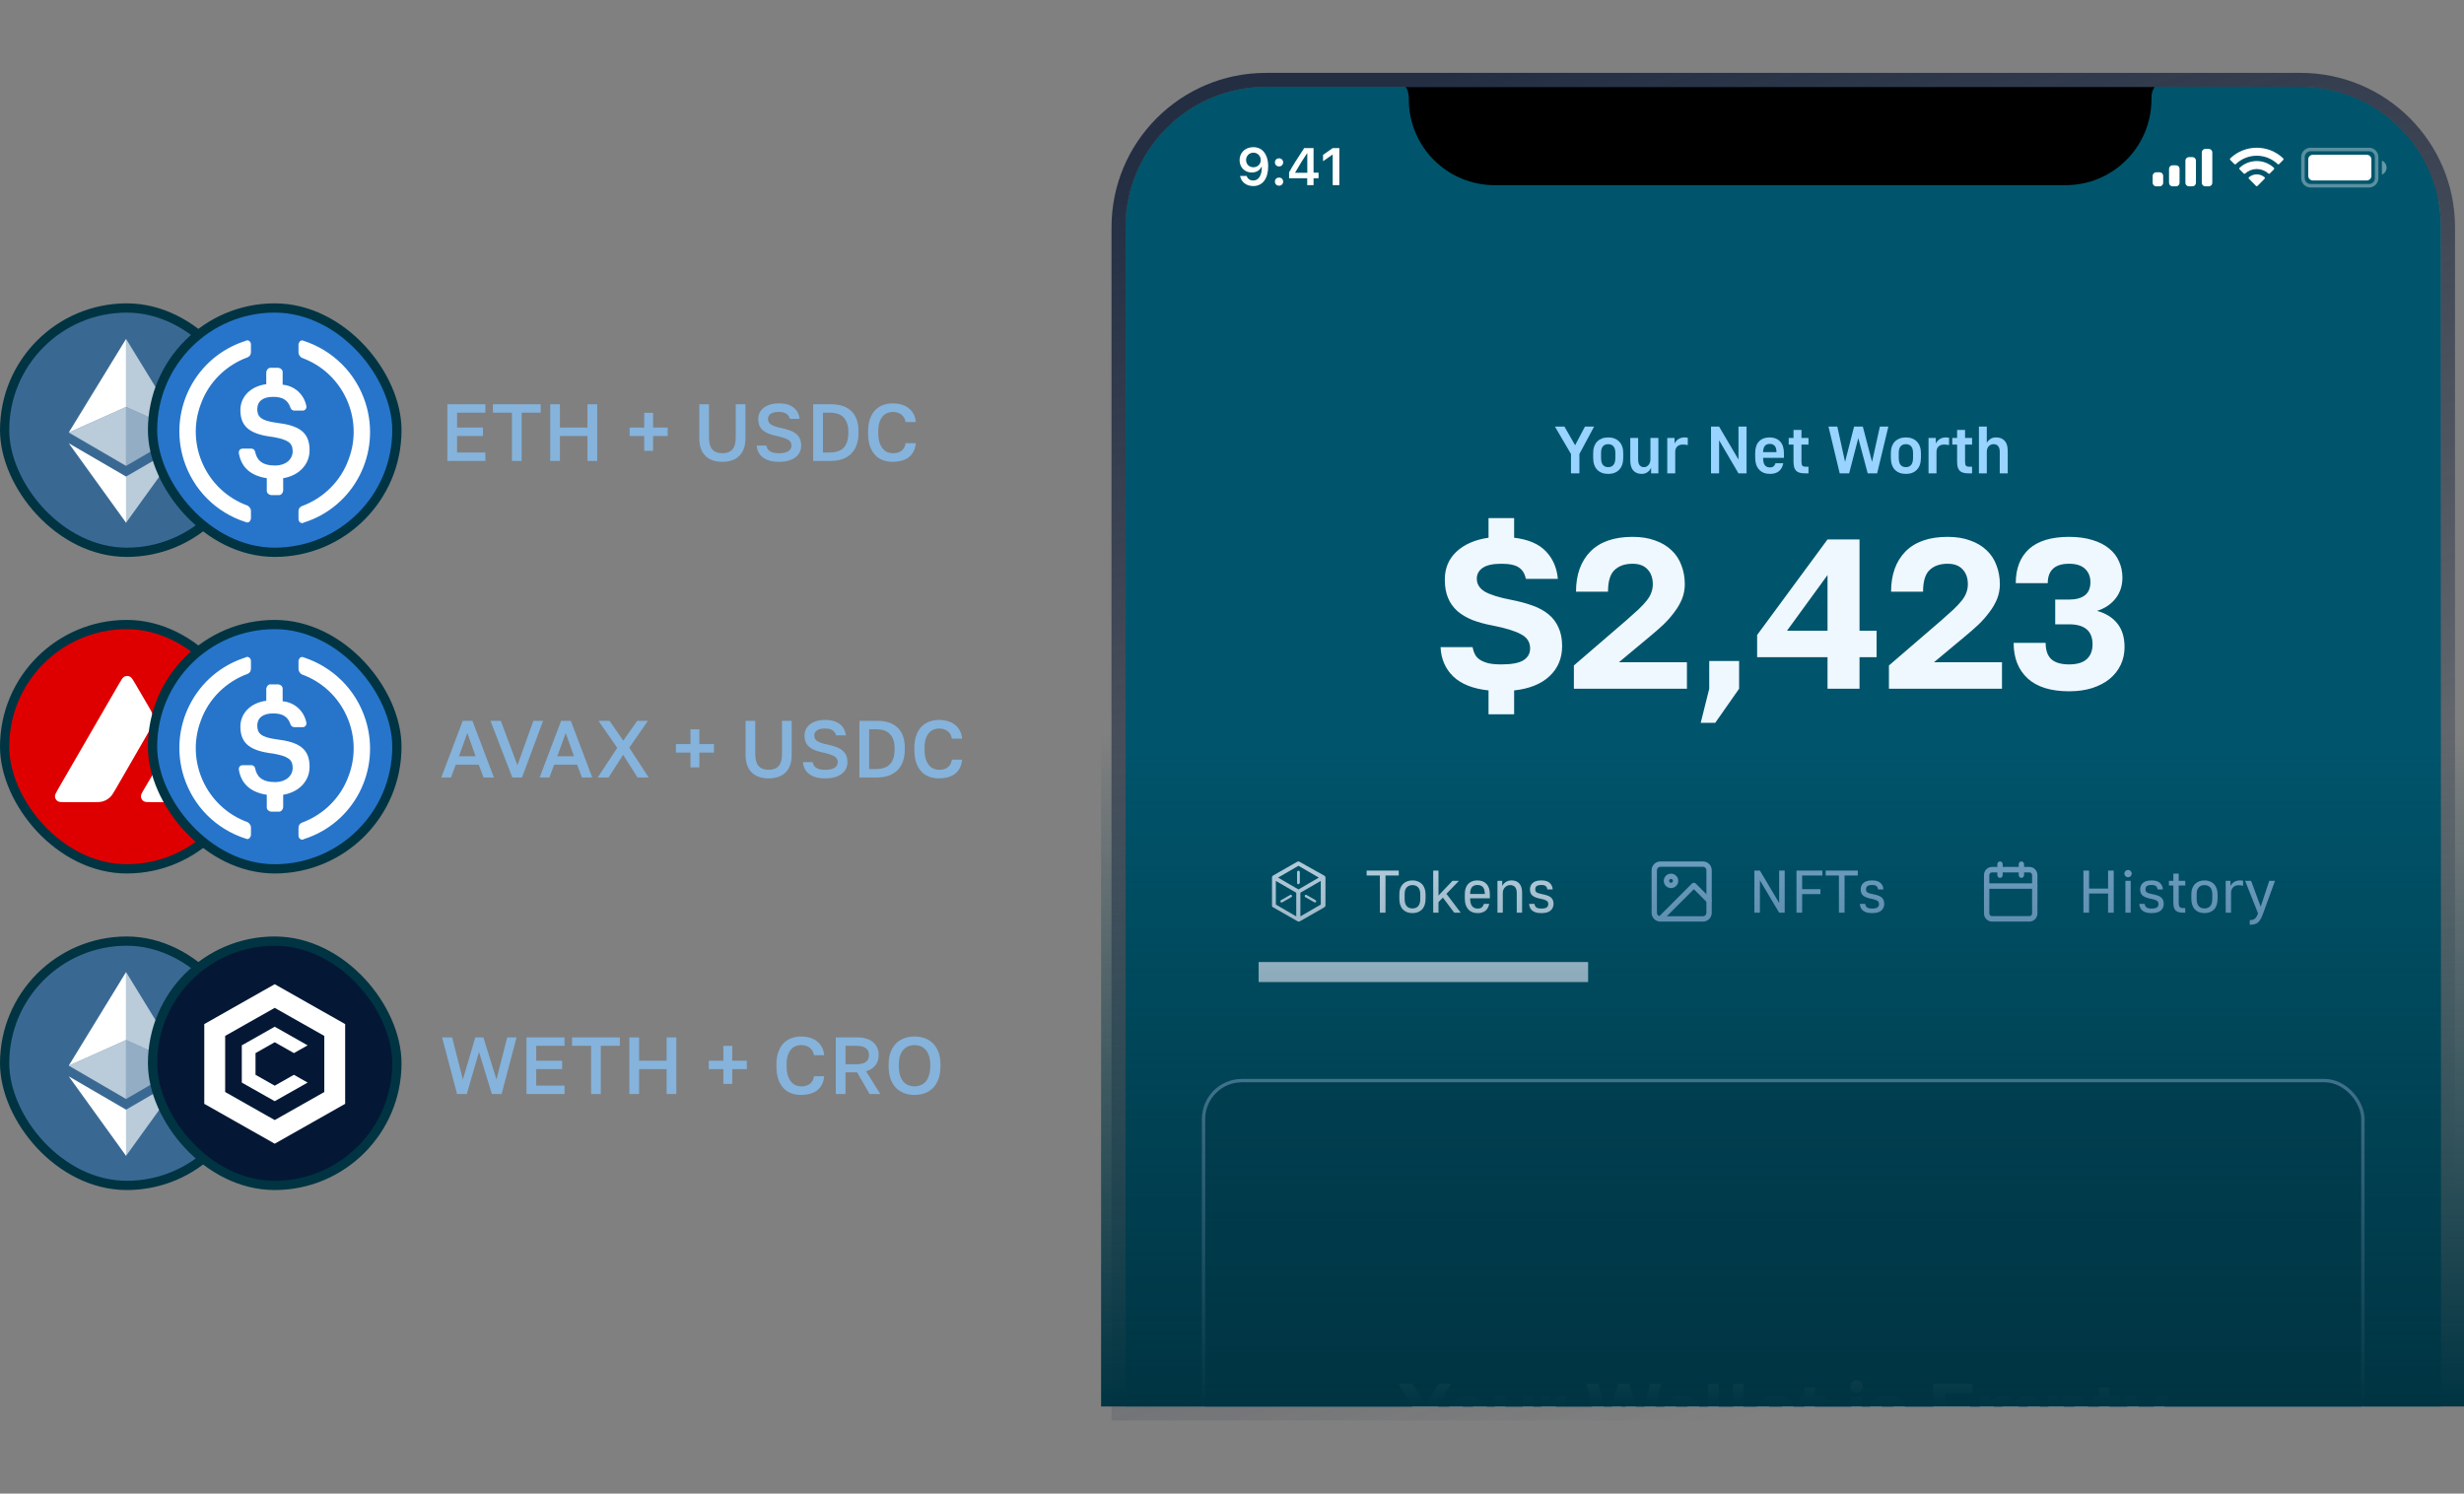 <svg width="640" height="388" viewBox="0 0 640 388" fill="none" xmlns="http://www.w3.org/2000/svg">
<rect x="0" y="0" width="640" height="388" fill="#808080" stroke="none"/>
<rect x="1.202" y="80.004" width="63.464" height="63.464" rx="31.732" fill="#396993"/>
<g clip-path="url(#clip0_4155_39685)">
<g clip-path="url(#clip1_4155_39685)">
<path d="M32.745 88.038L32.751 105.695L47.638 112.358L32.745 88.038Z" fill="white" fill-opacity="0.65"/>
<path d="M32.743 88.043L17.856 112.358L32.743 105.697V88.043Z" fill="white"/>
<path d="M32.742 123.795L32.559 124.015V135.261L32.742 135.788L47.638 115.137L32.742 123.795Z" fill="white" fill-opacity="0.65"/>
<path d="M32.743 135.788V123.795L17.856 115.137L32.743 135.788Z" fill="white"/>
<path d="M32.748 121.019L47.634 112.357L32.748 105.696V121.019Z" fill="white" fill-opacity="0.45"/>
<path d="M17.856 112.357L32.743 121.019V105.696L17.856 112.357Z" fill="white" fill-opacity="0.65"/>
</g>
</g>
<rect x="1.202" y="80.004" width="63.464" height="63.464" rx="31.732" stroke="#003442" stroke-width="2.403"/>
<rect x="39.624" y="80.004" width="63.464" height="63.464" rx="31.732" fill="#2775CA"/>
<path d="M80.412 116.95C80.412 112.147 77.531 110.5 71.767 109.814C67.65 109.265 66.827 108.168 66.827 106.246C66.827 104.325 68.2 103.09 70.944 103.09C73.414 103.09 74.786 103.914 75.472 105.972C75.609 106.384 76.021 106.658 76.433 106.658H78.628C79.177 106.658 79.589 106.246 79.589 105.698V105.56C79.04 102.541 76.57 100.209 73.414 99.934V96.641C73.414 96.092 73.002 95.68 72.316 95.543H70.258C69.709 95.543 69.297 95.955 69.16 96.641V99.797C65.043 100.346 62.436 103.09 62.436 106.521C62.436 111.049 65.18 112.833 70.944 113.519C74.786 114.205 76.021 115.029 76.021 117.224C76.021 119.42 74.1 120.929 71.493 120.929C67.925 120.929 66.69 119.42 66.278 117.361C66.141 116.813 65.73 116.538 65.318 116.538H62.985C62.436 116.538 62.025 116.95 62.025 117.499V117.636C62.573 121.066 64.769 123.536 69.297 124.223V127.516C69.297 128.065 69.709 128.476 70.395 128.614H72.453C73.002 128.614 73.414 128.202 73.551 127.516V124.223C77.668 123.536 80.412 120.655 80.412 116.95Z" fill="white"/>
<path d="M64.357 131.358C53.654 127.516 48.165 115.578 52.145 105.011C54.203 99.248 58.731 94.857 64.357 92.799C64.906 92.524 65.18 92.113 65.18 91.426V89.505C65.18 88.956 64.906 88.545 64.357 88.408C64.22 88.408 63.946 88.408 63.808 88.545C50.772 92.661 43.636 106.521 47.753 119.557C50.223 127.241 56.124 133.142 63.808 135.612C64.357 135.886 64.906 135.612 65.043 135.063C65.18 134.926 65.18 134.789 65.18 134.514V132.593C65.18 132.181 64.769 131.633 64.357 131.358ZM78.903 88.545C78.354 88.27 77.805 88.545 77.668 89.094C77.531 89.231 77.531 89.368 77.531 89.643V91.564C77.531 92.113 77.942 92.661 78.354 92.936C89.057 96.778 94.546 108.716 90.567 119.283C88.508 125.046 83.98 129.437 78.354 131.495C77.805 131.77 77.531 132.181 77.531 132.868V134.789C77.531 135.338 77.805 135.749 78.354 135.886C78.491 135.886 78.766 135.886 78.903 135.749C91.939 131.633 99.075 117.773 94.958 104.737C92.488 96.915 86.45 91.015 78.903 88.545Z" fill="white"/>
<rect x="39.624" y="80.004" width="63.464" height="63.464" rx="31.732" stroke="#003442" stroke-width="2.403"/>
<path d="M116.194 105.017L126.077 105.017L126.077 107.203L118.717 107.203L118.717 111.072L125.446 111.072L125.446 113.259L118.717 113.259L118.717 117.549L126.077 117.549L126.077 119.736L116.194 119.736L116.194 105.017ZM132.974 107.203L128.033 107.203L128.033 105.017L140.439 105.017L140.439 107.203L135.497 107.203L135.497 119.736L132.974 119.736L132.974 107.203ZM142.917 105.017L145.441 105.017L145.441 111.072L152.59 111.072L152.59 105.017L155.113 105.017L155.113 119.736L152.59 119.736L152.59 113.259L145.441 113.259L145.441 119.736L142.917 119.736L142.917 105.017ZM167.325 113.259L163.54 113.259L163.54 111.072L167.325 111.072L167.325 107.224L169.638 107.224L169.638 111.072L173.423 111.072L173.423 113.259L169.638 113.259L169.638 117.107L167.325 117.107L167.325 113.259ZM187.628 119.967C186.717 119.967 185.89 119.841 185.147 119.588C184.404 119.336 183.773 118.958 183.254 118.453C182.736 117.948 182.336 117.317 182.056 116.56C181.776 115.789 181.635 114.885 181.635 113.848L181.635 105.017L184.159 105.017L184.159 113.701C184.159 115.089 184.453 116.112 185.042 116.771C185.631 117.416 186.493 117.738 187.628 117.738C188.778 117.738 189.64 117.416 190.214 116.771C190.803 116.112 191.098 115.096 191.098 113.722L191.098 105.017L193.621 105.017L193.621 113.848C193.621 114.885 193.481 115.789 193.2 116.56C192.92 117.317 192.52 117.948 192.002 118.453C191.483 118.958 190.852 119.336 190.109 119.588C189.366 119.841 188.539 119.967 187.628 119.967ZM202.315 119.967C201.362 119.967 200.535 119.862 199.834 119.651C199.133 119.441 198.544 119.147 198.067 118.768C197.605 118.39 197.247 117.948 196.995 117.444C196.743 116.925 196.589 116.357 196.532 115.74L199.056 115.74C199.112 116.035 199.203 116.301 199.329 116.539C199.469 116.778 199.666 116.988 199.918 117.17C200.17 117.352 200.486 117.493 200.864 117.591C201.257 117.689 201.74 117.738 202.315 117.738C202.904 117.738 203.401 117.689 203.808 117.591C204.228 117.479 204.565 117.338 204.817 117.17C205.084 116.988 205.273 116.778 205.385 116.539C205.511 116.287 205.574 116.021 205.574 115.74C205.574 115.053 205.252 114.535 204.607 114.184C203.976 113.834 202.988 113.518 201.642 113.238C200.885 113.07 200.212 112.874 199.623 112.649C199.035 112.411 198.544 112.124 198.152 111.787C197.759 111.437 197.458 111.023 197.247 110.547C197.051 110.056 196.953 109.474 196.953 108.801C196.953 108.255 197.065 107.736 197.289 107.245C197.528 106.755 197.871 106.327 198.32 105.963C198.768 105.598 199.322 105.311 199.981 105.101C200.654 104.89 201.432 104.785 202.315 104.785C203.17 104.785 203.92 104.883 204.565 105.08C205.21 105.276 205.749 105.556 206.184 105.921C206.633 106.271 206.976 106.692 207.214 107.182C207.467 107.673 207.621 108.213 207.677 108.801L205.154 108.801C205.041 108.269 204.754 107.841 204.291 107.519C203.843 107.182 203.184 107.014 202.315 107.014C201.306 107.014 200.577 107.189 200.128 107.54C199.694 107.89 199.476 108.311 199.476 108.801C199.476 109.474 199.757 109.979 200.317 110.315C200.878 110.652 201.74 110.939 202.904 111.177C203.759 111.36 204.509 111.57 205.154 111.808C205.812 112.047 206.359 112.348 206.794 112.712C207.228 113.063 207.551 113.483 207.761 113.974C207.985 114.465 208.097 115.053 208.097 115.74C208.097 116.343 207.978 116.904 207.74 117.423C207.502 117.941 207.137 118.39 206.647 118.768C206.17 119.147 205.567 119.441 204.838 119.651C204.123 119.862 203.282 119.967 202.315 119.967ZM211.218 105.017L215.949 105.017C218.178 105.017 219.909 105.612 221.142 106.804C222.376 107.981 222.993 109.734 222.993 112.061L222.993 112.481C222.993 113.659 222.825 114.703 222.488 115.614C222.166 116.511 221.689 117.268 221.058 117.885C220.442 118.488 219.685 118.951 218.787 119.273C217.89 119.581 216.874 119.736 215.738 119.736L211.218 119.736L211.218 105.017ZM215.528 117.549C216.243 117.549 216.895 117.458 217.484 117.275C218.087 117.093 218.598 116.806 219.019 116.413C219.439 116.007 219.762 115.481 219.986 114.836C220.224 114.191 220.343 113.406 220.343 112.481L220.343 112.061C220.343 111.206 220.224 110.47 219.986 109.853C219.748 109.236 219.425 108.731 219.019 108.339C218.612 107.946 218.122 107.659 217.547 107.477C216.986 107.294 216.383 107.203 215.738 107.203L213.741 107.203L213.741 117.549L215.528 117.549ZM231.889 119.967C230.978 119.967 230.13 119.827 229.345 119.546C228.574 119.266 227.901 118.824 227.326 118.222C226.751 117.619 226.296 116.848 225.959 115.909C225.637 114.955 225.476 113.813 225.476 112.481L225.476 112.061C225.476 110.785 225.644 109.692 225.98 108.78C226.317 107.855 226.772 107.098 227.347 106.509C227.936 105.921 228.616 105.486 229.387 105.206C230.172 104.925 231.006 104.785 231.889 104.785C232.702 104.785 233.459 104.89 234.16 105.101C234.861 105.297 235.471 105.598 235.989 106.005C236.522 106.411 236.95 106.916 237.272 107.519C237.608 108.122 237.812 108.829 237.882 109.642L235.232 109.642C235.05 108.731 234.658 108.065 234.055 107.645C233.466 107.224 232.744 107.014 231.889 107.014C231.426 107.014 230.971 107.098 230.522 107.266C230.074 107.435 229.667 107.715 229.303 108.108C228.952 108.5 228.665 109.019 228.441 109.664C228.23 110.308 228.125 111.107 228.125 112.061L228.125 112.481C228.125 113.49 228.237 114.332 228.462 115.004C228.7 115.677 229.001 116.217 229.366 116.624C229.73 117.03 230.13 117.317 230.564 117.486C231.013 117.654 231.454 117.738 231.889 117.738C232.898 117.738 233.676 117.507 234.223 117.044C234.784 116.567 235.12 115.923 235.232 115.11L237.882 115.11C237.798 115.979 237.587 116.722 237.251 117.338C236.914 117.955 236.48 118.46 235.947 118.852C235.429 119.231 234.819 119.511 234.118 119.693C233.431 119.876 232.688 119.967 231.889 119.967Z" fill="#85B3DB"/>
<rect x="1.202" y="162.237" width="63.464" height="63.464" rx="31.732" fill="#DE0000"/>
<path fill-rule="evenodd" clip-rule="evenodd" d="M23.729 208.377H17.391C16.058 208.377 15.402 208.377 14.999 208.13C14.565 207.853 14.302 207.398 14.272 206.893C14.252 206.428 14.575 205.864 15.231 204.726L30.875 177.698C31.542 176.55 31.875 175.976 32.299 175.769C32.753 175.541 33.298 175.541 33.762 175.769C34.186 175.976 34.519 176.55 35.185 177.698L38.405 183.199L38.425 183.228C39.142 184.455 39.505 185.088 39.667 185.741C39.838 186.453 39.838 187.215 39.667 187.928C39.505 188.59 39.142 189.214 38.415 190.47L30.199 204.707L30.179 204.746C29.452 205.993 29.089 206.616 28.584 207.091C28.029 207.605 27.363 207.991 26.636 208.199C25.97 208.377 25.223 208.377 23.729 208.377ZM39.737 208.377H48.822C50.164 208.377 50.83 208.377 51.234 208.12C51.668 207.843 51.94 207.378 51.961 206.873C51.981 206.428 51.658 205.884 51.032 204.815C51.012 204.776 50.992 204.746 50.961 204.707L46.409 197.079L46.359 196.99C45.723 195.931 45.4 195.397 44.986 195.189C44.532 194.962 43.987 194.962 43.533 195.189C43.119 195.397 42.776 195.961 42.109 197.089L37.588 204.716L37.567 204.746C36.901 205.864 36.568 206.428 36.599 206.893C36.629 207.398 36.891 207.863 37.325 208.14C37.719 208.377 38.395 208.377 39.737 208.377Z" fill="white"/>
<rect x="1.202" y="162.237" width="63.464" height="63.464" rx="31.732" stroke="#003442" stroke-width="2.403"/>
<rect x="39.624" y="162.237" width="63.464" height="63.464" rx="31.732" fill="#2775CA"/>
<path d="M80.412 199.183C80.412 194.38 77.531 192.734 71.767 192.048C67.65 191.499 66.827 190.401 66.827 188.48C66.827 186.558 68.2 185.324 70.944 185.324C73.414 185.324 74.786 186.147 75.472 188.205C75.609 188.617 76.021 188.891 76.433 188.891H78.628C79.177 188.891 79.589 188.48 79.589 187.931V187.794C79.04 184.775 76.57 182.442 73.414 182.168V178.874C73.414 178.325 73.002 177.914 72.316 177.776H70.258C69.709 177.776 69.297 178.188 69.16 178.874V182.03C65.043 182.579 62.436 185.324 62.436 188.754C62.436 193.283 65.18 195.066 70.944 195.753C74.786 196.439 76.021 197.262 76.021 199.458C76.021 201.653 74.1 203.163 71.493 203.163C67.925 203.163 66.69 201.653 66.278 199.595C66.141 199.046 65.73 198.771 65.318 198.771H62.985C62.436 198.771 62.025 199.183 62.025 199.732V199.869C62.573 203.3 64.769 205.77 69.297 206.456V209.749C69.297 210.298 69.709 210.71 70.395 210.847H72.453C73.002 210.847 73.414 210.435 73.551 209.749V206.456C77.668 205.77 80.412 202.888 80.412 199.183Z" fill="white"/>
<path d="M64.357 213.591C53.654 209.749 48.165 197.811 52.145 187.245C54.203 181.481 58.731 177.09 64.357 175.032C64.906 174.758 65.18 174.346 65.18 173.66V171.739C65.18 171.19 64.906 170.778 64.357 170.641C64.22 170.641 63.946 170.641 63.808 170.778C50.772 174.895 43.636 188.754 47.753 201.79C50.223 209.475 56.124 215.375 63.808 217.845C64.357 218.12 64.906 217.845 65.043 217.296C65.18 217.159 65.18 217.022 65.18 216.748V214.826C65.18 214.415 64.769 213.866 64.357 213.591ZM78.903 170.778C78.354 170.504 77.805 170.778 77.668 171.327C77.531 171.464 77.531 171.601 77.531 171.876V173.797C77.531 174.346 77.942 174.895 78.354 175.169C89.057 179.011 94.546 190.95 90.567 201.516C88.508 207.279 83.98 211.67 78.354 213.729C77.805 214.003 77.531 214.415 77.531 215.101V217.022C77.531 217.571 77.805 217.983 78.354 218.12C78.491 218.12 78.766 218.12 78.903 217.983C91.939 213.866 99.075 200.006 94.958 186.97C92.488 179.149 86.45 173.248 78.903 170.778Z" fill="white"/>
<rect x="39.624" y="162.237" width="63.464" height="63.464" rx="31.732" stroke="#003442" stroke-width="2.403"/>
<path d="M124.353 198.646L118.381 198.646L117.14 201.969L114.617 201.969L120.189 187.25L122.713 187.25L128.285 201.969L125.593 201.969L124.353 198.646ZM119.201 196.46L123.533 196.46L121.388 190.404L119.201 196.46ZM127.393 187.25L130.085 187.25L134.396 198.794L138.538 187.25L141.061 187.25L135.594 201.969L133.071 201.969L127.393 187.25ZM149.905 198.646L143.934 198.646L142.693 201.969L140.17 201.969L145.742 187.25L148.265 187.25L153.837 201.969L151.146 201.969L149.905 198.646ZM144.754 196.46L149.085 196.46L146.941 190.404L144.754 196.46ZM160.318 194.273L155.461 187.25L158.321 187.25L161.895 192.401L165.512 187.25L168.288 187.25L163.451 194.231L168.498 201.969L165.596 201.969L161.853 196.081L158.069 201.969L155.251 201.969L160.318 194.273ZM179.341 195.492L175.557 195.492L175.557 193.305L179.341 193.305L179.341 189.458L181.654 189.458L181.654 193.305L185.439 193.305L185.439 195.492L181.654 195.492L181.654 199.34L179.341 199.34L179.341 195.492ZM199.645 202.2C198.733 202.2 197.906 202.074 197.163 201.821C196.42 201.569 195.79 201.191 195.271 200.686C194.752 200.181 194.353 199.551 194.072 198.794C193.792 198.023 193.652 197.118 193.652 196.081L193.652 187.25L196.175 187.25L196.175 195.934C196.175 197.322 196.47 198.345 197.058 199.004C197.647 199.649 198.509 199.971 199.645 199.971C200.794 199.971 201.656 199.649 202.231 199.004C202.82 198.345 203.114 197.329 203.114 195.955L203.114 187.25L205.637 187.25L205.637 196.081C205.637 197.118 205.497 198.023 205.217 198.794C204.936 199.551 204.537 200.181 204.018 200.686C203.5 201.191 202.869 201.569 202.126 201.821C201.383 202.074 200.556 202.2 199.645 202.2ZM214.331 202.2C213.378 202.2 212.551 202.095 211.85 201.885C211.149 201.674 210.561 201.38 210.084 201.001C209.621 200.623 209.264 200.181 209.012 199.677C208.759 199.158 208.605 198.59 208.549 197.974L211.072 197.974C211.128 198.268 211.219 198.534 211.346 198.773C211.486 199.011 211.682 199.221 211.934 199.403C212.187 199.586 212.502 199.726 212.881 199.824C213.273 199.922 213.757 199.971 214.331 199.971C214.92 199.971 215.418 199.922 215.824 199.824C216.245 199.712 216.581 199.572 216.834 199.403C217.1 199.221 217.289 199.011 217.401 198.773C217.528 198.52 217.591 198.254 217.591 197.974C217.591 197.287 217.268 196.768 216.623 196.418C215.993 196.067 215.004 195.752 213.659 195.471C212.902 195.303 212.229 195.107 211.64 194.883C211.051 194.644 210.561 194.357 210.168 194.02C209.776 193.67 209.474 193.256 209.264 192.78C209.068 192.289 208.97 191.707 208.97 191.035C208.97 190.488 209.082 189.969 209.306 189.479C209.544 188.988 209.888 188.56 210.336 188.196C210.785 187.831 211.339 187.544 211.997 187.334C212.67 187.124 213.448 187.018 214.331 187.018C215.187 187.018 215.937 187.116 216.581 187.313C217.226 187.509 217.766 187.789 218.2 188.154C218.649 188.504 218.992 188.925 219.231 189.415C219.483 189.906 219.637 190.446 219.693 191.035L217.17 191.035C217.058 190.502 216.771 190.074 216.308 189.752C215.859 189.415 215.201 189.247 214.331 189.247C213.322 189.247 212.593 189.422 212.145 189.773C211.71 190.123 211.493 190.544 211.493 191.035C211.493 191.707 211.773 192.212 212.334 192.549C212.895 192.885 213.757 193.172 214.92 193.411C215.775 193.593 216.525 193.803 217.17 194.041C217.829 194.28 218.376 194.581 218.81 194.946C219.245 195.296 219.567 195.717 219.778 196.207C220.002 196.698 220.114 197.287 220.114 197.974C220.114 198.576 219.995 199.137 219.756 199.656C219.518 200.174 219.154 200.623 218.663 201.001C218.186 201.38 217.584 201.674 216.855 201.885C216.14 202.095 215.299 202.2 214.331 202.2ZM223.234 187.25L227.965 187.25C230.194 187.25 231.925 187.845 233.159 189.037C234.393 190.214 235.009 191.967 235.009 194.294L235.009 194.714C235.009 195.892 234.841 196.936 234.505 197.847C234.182 198.745 233.706 199.502 233.075 200.118C232.458 200.721 231.701 201.184 230.804 201.506C229.907 201.814 228.89 201.969 227.755 201.969L223.234 201.969L223.234 187.25ZM227.545 199.782C228.26 199.782 228.912 199.691 229.5 199.509C230.103 199.326 230.615 199.039 231.035 198.646C231.456 198.24 231.778 197.714 232.003 197.069C232.241 196.425 232.36 195.64 232.36 194.714L232.36 194.294C232.36 193.439 232.241 192.703 232.003 192.086C231.764 191.469 231.442 190.964 231.035 190.572C230.629 190.179 230.138 189.892 229.563 189.71C229.003 189.528 228.4 189.436 227.755 189.436L225.757 189.436L225.757 199.782L227.545 199.782ZM243.906 202.2C242.994 202.2 242.146 202.06 241.361 201.779C240.59 201.499 239.917 201.058 239.343 200.455C238.768 199.852 238.312 199.081 237.976 198.142C237.653 197.189 237.492 196.046 237.492 194.714L237.492 194.294C237.492 193.018 237.66 191.925 237.997 191.014C238.333 190.088 238.789 189.331 239.364 188.743C239.952 188.154 240.632 187.719 241.403 187.439C242.188 187.159 243.022 187.018 243.906 187.018C244.719 187.018 245.476 187.124 246.176 187.334C246.877 187.53 247.487 187.831 248.006 188.238C248.539 188.644 248.966 189.149 249.288 189.752C249.625 190.355 249.828 191.063 249.898 191.876L247.249 191.876C247.067 190.964 246.674 190.299 246.071 189.878C245.483 189.458 244.761 189.247 243.906 189.247C243.443 189.247 242.987 189.331 242.539 189.5C242.09 189.668 241.684 189.948 241.319 190.341C240.969 190.733 240.681 191.252 240.457 191.897C240.247 192.542 240.142 193.341 240.142 194.294L240.142 194.714C240.142 195.724 240.254 196.565 240.478 197.238C240.716 197.91 241.018 198.45 241.382 198.857C241.747 199.263 242.146 199.551 242.581 199.719C243.029 199.887 243.471 199.971 243.906 199.971C244.915 199.971 245.693 199.74 246.24 199.277C246.8 198.801 247.137 198.156 247.249 197.343L249.898 197.343C249.814 198.212 249.604 198.955 249.267 199.572C248.931 200.188 248.496 200.693 247.964 201.086C247.445 201.464 246.835 201.744 246.134 201.927C245.448 202.109 244.705 202.2 243.906 202.2Z" fill="#85B3DB"/>
<rect x="1.202" y="244.47" width="63.464" height="63.464" rx="31.732" fill="#396993"/>
<g clip-path="url(#clip2_4155_39685)">
<g clip-path="url(#clip3_4155_39685)">
<path d="M32.745 252.504L32.751 270.161L47.638 276.825L32.745 252.504Z" fill="white" fill-opacity="0.65"/>
<path d="M32.743 252.509L17.856 276.825L32.743 270.164V252.509Z" fill="white"/>
<path d="M32.742 288.261L32.559 288.482V299.727L32.742 300.254L47.638 279.604L32.742 288.261Z" fill="white" fill-opacity="0.65"/>
<path d="M32.743 300.254V288.261L17.856 279.604L32.743 300.254Z" fill="white"/>
<path d="M32.748 285.485L47.634 276.823L32.748 270.162V285.485Z" fill="white" fill-opacity="0.45"/>
<path d="M17.856 276.823L32.743 285.485V270.162L17.856 276.823Z" fill="white" fill-opacity="0.65"/>
</g>
</g>
<rect x="1.202" y="244.47" width="63.464" height="63.464" rx="31.732" stroke="#003442" stroke-width="2.403"/>
<rect x="39.624" y="244.47" width="63.464" height="63.464" rx="31.732" fill="#041836"/>
<path d="M71.362 255.67L71.346 255.679V255.67L53.059 266.023V286.741L61.499 291.516L71.346 297.094V297.085L71.362 297.094L89.652 286.741V266.029L71.362 255.67ZM67.749 288.913L58.484 283.67V269.091L71.362 261.809V261.815L84.233 269.1V283.673L71.362 290.958L67.749 288.916V288.913Z" fill="white"/>
<path d="M71.355 270.738L76.341 273.565L79.899 271.55L71.355 266.709L62.806 271.55V281.223L71.355 286.055L79.899 281.223L76.341 279.202L71.355 282.029L66.369 279.202V273.565L71.355 270.738Z" fill="white"/>
<rect x="39.624" y="244.47" width="63.464" height="63.464" rx="31.732" stroke="#003442" stroke-width="2.403"/>
<path d="M114.827 269.483L117.435 269.483L120.231 280.417L123.449 269.483L125.551 269.483L128.958 280.417L131.733 269.483L134.172 269.483L130.282 284.202L127.759 284.202L124.416 273.268L121.241 284.202L118.717 284.202L114.827 269.483ZM136.753 269.483L146.636 269.483L146.636 271.67L139.276 271.67L139.276 275.539L146.005 275.539L146.005 277.725L139.276 277.725L139.276 282.015L146.636 282.015L146.636 284.202L136.753 284.202L136.753 269.483ZM153.533 271.67L148.591 271.67L148.591 269.483L160.997 269.483L160.997 271.67L156.056 271.67L156.056 284.202L153.533 284.202L153.533 271.67ZM163.476 269.483L165.999 269.483L165.999 275.539L173.149 275.539L173.149 269.483L175.672 269.483L175.672 284.202L173.149 284.202L173.149 277.725L165.999 277.725L165.999 284.202L163.476 284.202L163.476 269.483ZM187.884 277.725L184.099 277.725L184.099 275.539L187.884 275.539L187.884 271.691L190.197 271.691L190.197 275.539L193.982 275.539L193.982 277.725L190.197 277.725L190.197 281.573L187.884 281.573L187.884 277.725ZM208.082 284.433C207.171 284.433 206.323 284.293 205.538 284.013C204.767 283.732 204.094 283.291 203.519 282.688C202.944 282.085 202.489 281.314 202.152 280.375C201.83 279.422 201.669 278.279 201.669 276.947L201.669 276.527C201.669 275.251 201.837 274.158 202.173 273.247C202.51 272.321 202.965 271.565 203.54 270.976C204.129 270.387 204.809 269.952 205.58 269.672C206.365 269.392 207.199 269.252 208.082 269.252C208.895 269.252 209.652 269.357 210.353 269.567C211.054 269.763 211.663 270.065 212.182 270.471C212.715 270.878 213.142 271.382 213.465 271.985C213.801 272.588 214.004 273.296 214.075 274.109L211.425 274.109C211.243 273.198 210.85 272.532 210.248 272.111C209.659 271.691 208.937 271.48 208.082 271.48C207.619 271.48 207.164 271.565 206.715 271.733C206.266 271.901 205.86 272.181 205.495 272.574C205.145 272.966 204.858 273.485 204.633 274.13C204.423 274.775 204.318 275.574 204.318 276.527L204.318 276.947C204.318 277.957 204.43 278.798 204.654 279.471C204.893 280.144 205.194 280.683 205.559 281.09C205.923 281.496 206.323 281.784 206.757 281.952C207.206 282.12 207.647 282.204 208.082 282.204C209.091 282.204 209.869 281.973 210.416 281.51C210.977 281.034 211.313 280.389 211.425 279.576L214.075 279.576C213.99 280.445 213.78 281.188 213.444 281.805C213.107 282.422 212.673 282.926 212.14 283.319C211.621 283.697 211.012 283.978 210.311 284.16C209.624 284.342 208.881 284.433 208.082 284.433ZM217.09 269.483L222.663 269.483C223.588 269.483 224.394 269.595 225.081 269.819C225.782 270.044 226.363 270.359 226.826 270.765C227.289 271.172 227.639 271.656 227.877 272.216C228.116 272.777 228.235 273.394 228.235 274.067C228.235 275.076 227.962 275.952 227.415 276.695C226.868 277.424 226.048 277.95 224.955 278.272L228.655 284.202L225.88 284.202L222.621 278.567L219.614 278.567L219.614 284.202L217.09 284.202L217.09 269.483ZM222.242 276.464C223.532 276.464 224.429 276.254 224.934 275.833C225.452 275.412 225.712 274.824 225.712 274.067C225.712 273.31 225.452 272.721 224.934 272.3C224.429 271.88 223.532 271.67 222.242 271.67L219.614 271.67L219.614 276.464L222.242 276.464ZM237.543 284.433C236.646 284.433 235.791 284.293 234.978 284.013C234.165 283.732 233.45 283.298 232.833 282.709C232.216 282.106 231.726 281.335 231.361 280.396C230.997 279.443 230.815 278.293 230.815 276.947L230.815 276.527C230.815 275.237 230.997 274.137 231.361 273.226C231.726 272.3 232.216 271.543 232.833 270.955C233.45 270.366 234.165 269.938 234.978 269.672C235.791 269.392 236.646 269.252 237.543 269.252C238.44 269.252 239.296 269.392 240.109 269.672C240.922 269.938 241.637 270.366 242.253 270.955C242.87 271.543 243.361 272.3 243.725 273.226C244.09 274.137 244.272 275.237 244.272 276.527L244.272 276.947C244.272 278.293 244.09 279.443 243.725 280.396C243.361 281.335 242.87 282.106 242.253 282.709C241.637 283.298 240.922 283.732 240.109 284.013C239.296 284.293 238.44 284.433 237.543 284.433ZM237.543 282.204C238.062 282.204 238.567 282.113 239.057 281.931C239.548 281.749 239.982 281.454 240.361 281.048C240.739 280.627 241.041 280.081 241.265 279.408C241.503 278.735 241.623 277.915 241.623 276.947L241.623 276.527C241.623 275.602 241.503 274.824 241.265 274.193C241.041 273.548 240.739 273.029 240.361 272.637C239.982 272.23 239.548 271.936 239.057 271.754C238.567 271.572 238.062 271.48 237.543 271.48C237.011 271.48 236.499 271.572 236.008 271.754C235.518 271.936 235.083 272.23 234.705 272.637C234.326 273.029 234.025 273.548 233.801 274.193C233.576 274.824 233.464 275.602 233.464 276.527L233.464 276.947C233.464 277.915 233.576 278.735 233.801 279.408C234.025 280.081 234.326 280.627 234.705 281.048C235.083 281.454 235.518 281.749 236.008 281.931C236.499 282.113 237.011 282.204 237.543 282.204Z" fill="#85B3DB"/>
<g clip-path="url(#clip4_4155_39685)">
<path d="M292.353 59.036C292.353 38.902 308.675 22.58 328.81 22.58H597.562C617.696 22.58 634.018 38.902 634.018 59.036V365.358H292.353V59.036Z" fill="#00556C"/>
<rect width="341.78" height="40.102" transform="translate(291.48 22.58)" fill="#00556C"/>
<g clip-path="url(#clip5_4155_39685)">
<path d="M362.57 20.757H562.17C560.251 21.306 558.905 23.031 558.839 25.026L558.813 25.826C558.813 38.127 548.841 48.099 536.539 48.099H388.201C375.9 48.099 365.927 38.127 365.927 25.826L365.901 25.026C365.835 23.031 364.49 21.306 362.57 20.757Z" fill="black"/>
<path opacity="0.35" d="M598.171 40.808C598.171 39.717 599.055 38.833 600.146 38.833H615.336C616.426 38.833 617.31 39.717 617.31 40.808V46.276C617.31 47.367 616.426 48.251 615.336 48.251H600.146C599.055 48.251 598.171 47.367 598.171 46.276V40.808Z" stroke="white" stroke-width="0.911"/>
<path opacity="0.4" d="M618.678 41.719V45.365C619.411 45.056 619.888 44.338 619.888 43.542C619.888 42.746 619.411 42.028 618.678 41.719Z" fill="white"/>
<path d="M599.538 41.416C599.538 40.744 600.082 40.2 600.753 40.2H614.728C615.399 40.2 615.943 40.744 615.943 41.416V45.669C615.943 46.34 615.399 46.884 614.728 46.884H600.753C600.082 46.884 599.538 46.34 599.538 45.669V41.416Z" fill="white"/>
<path fill-rule="evenodd" clip-rule="evenodd" d="M586.168 40.451C588.187 40.451 590.13 41.227 591.593 42.618C591.704 42.726 591.88 42.724 591.988 42.615L593.042 41.552C593.097 41.496 593.128 41.422 593.127 41.344C593.127 41.266 593.095 41.191 593.04 41.136C589.198 37.455 583.137 37.455 579.295 41.136C579.24 41.191 579.208 41.266 579.208 41.343C579.207 41.422 579.238 41.496 579.293 41.552L580.347 42.615C580.455 42.724 580.631 42.726 580.742 42.618C582.205 41.227 584.148 40.451 586.168 40.451ZM586.168 43.91C587.278 43.91 588.348 44.322 589.17 45.067C589.281 45.173 589.457 45.171 589.565 45.062L590.617 43.999C590.673 43.943 590.704 43.867 590.703 43.789C590.702 43.71 590.67 43.635 590.613 43.58C588.108 41.251 584.229 41.251 581.725 43.58C581.668 43.635 581.636 43.71 581.635 43.789C581.634 43.867 581.665 43.943 581.721 43.999L582.773 45.062C582.881 45.171 583.057 45.173 583.168 45.067C583.99 44.323 585.059 43.91 586.168 43.91ZM588.276 46.238C588.278 46.316 588.247 46.392 588.19 46.448L586.37 48.285C586.317 48.339 586.244 48.369 586.168 48.369C586.092 48.369 586.019 48.339 585.966 48.285L584.145 46.448C584.089 46.392 584.058 46.316 584.06 46.238C584.061 46.159 584.095 46.084 584.154 46.031C585.316 45.048 587.019 45.048 588.182 46.031C588.24 46.084 588.274 46.159 588.276 46.238Z" fill="white"/>
<path fill-rule="evenodd" clip-rule="evenodd" d="M573.715 38.681H572.803C572.3 38.681 571.892 39.089 571.892 39.593V47.492C571.892 47.995 572.3 48.403 572.803 48.403H573.715C574.218 48.403 574.626 47.995 574.626 47.492V39.593C574.626 39.089 574.218 38.681 573.715 38.681ZM568.55 40.808H569.461C569.965 40.808 570.373 41.216 570.373 41.719V47.492C570.373 47.995 569.965 48.403 569.461 48.403H568.55C568.047 48.403 567.638 47.995 567.638 47.492V41.719C567.638 41.216 568.047 40.808 568.55 40.808ZM565.208 42.934H564.297C563.793 42.934 563.385 43.343 563.385 43.846V47.492C563.385 47.995 563.793 48.403 564.297 48.403H565.208C565.711 48.403 566.119 47.995 566.119 47.492V43.846C566.119 43.343 565.711 42.934 565.208 42.934ZM560.955 44.757H560.043C559.54 44.757 559.132 45.165 559.132 45.669V47.492C559.132 47.995 559.54 48.403 560.043 48.403H560.955C561.458 48.403 561.866 47.995 561.866 47.492V45.669C561.866 45.165 561.458 44.757 560.955 44.757Z" fill="white"/>
<path d="M325.495 48.333C327.945 48.333 329.4 46.417 329.4 43.173C329.4 41.951 329.166 40.923 328.719 40.129C328.071 38.894 326.957 38.226 325.548 38.226C323.452 38.226 321.97 39.635 321.97 41.611C321.97 43.466 323.305 44.815 325.141 44.815C326.269 44.815 327.184 44.288 327.637 43.373H327.657C327.657 43.373 327.684 43.373 327.691 43.373C327.704 43.373 327.751 43.373 327.751 43.373C327.751 45.576 326.916 46.891 325.508 46.891C324.68 46.891 324.039 46.437 323.819 45.709H322.104C322.391 47.291 323.732 48.333 325.495 48.333ZM325.555 43.446C324.447 43.446 323.659 42.659 323.659 41.557C323.659 40.483 324.487 39.661 325.561 39.661C326.636 39.661 327.464 40.496 327.464 41.584C327.464 42.659 326.656 43.446 325.555 43.446Z" fill="white"/>
<path d="M332.217 48.239C332.851 48.239 333.285 47.785 333.285 47.185C333.285 46.577 332.851 46.13 332.217 46.13C331.59 46.13 331.149 46.577 331.149 47.185C331.149 47.785 331.59 48.239 332.217 48.239ZM332.217 43.233C332.851 43.233 333.285 42.786 333.285 42.185C333.285 41.577 332.851 41.13 332.217 41.13C331.59 41.13 331.149 41.577 331.149 42.185C331.149 42.786 331.59 43.233 332.217 43.233Z" fill="white"/>
<path d="M339.534 48.099H341.182V46.303H342.484V44.848H341.182V38.467H338.753C337.05 41.03 335.695 43.173 334.827 44.768V46.303H339.534V48.099ZM336.423 44.788C337.544 42.812 338.546 41.23 339.467 39.868H339.56V44.888H336.423V44.788Z" fill="white"/>
<path d="M346.156 48.099H347.878V38.467H346.162L343.646 40.229V41.884L346.042 40.202H346.156V48.099Z" fill="white"/>
</g>
<g clip-path="url(#clip6_4155_39685)">
<path d="M408.047 117.934L403.882 110.818H406.346L409.123 115.66L411.675 110.818H414.052L410.234 117.934V122.967H408.047V117.934ZM417.716 123.106C416.512 123.106 415.558 122.747 414.852 122.029C414.158 121.301 413.81 120.248 413.81 118.871V117.673C413.81 117.037 413.897 116.47 414.071 115.972C414.256 115.475 414.516 115.052 414.852 114.705C415.199 114.358 415.61 114.092 416.084 113.907C416.57 113.722 417.114 113.629 417.716 113.629C418.317 113.629 418.855 113.722 419.33 113.907C419.816 114.092 420.226 114.358 420.562 114.705C420.909 115.052 421.169 115.475 421.343 115.972C421.528 116.47 421.621 117.037 421.621 117.673V118.871C421.621 120.248 421.268 121.301 420.562 122.029C419.868 122.747 418.919 123.106 417.716 123.106ZM417.716 121.353C418.294 121.353 418.745 121.162 419.069 120.78C419.405 120.398 419.573 119.762 419.573 118.871V117.673C419.573 116.886 419.405 116.308 419.069 115.938C418.745 115.567 418.294 115.382 417.716 115.382C417.137 115.382 416.68 115.567 416.344 115.938C416.02 116.308 415.858 116.886 415.858 117.673V118.871C415.858 119.762 416.02 120.398 416.344 120.78C416.68 121.162 417.137 121.353 417.716 121.353ZM426.377 123.106C425.486 123.106 424.774 122.816 424.242 122.238C423.71 121.659 423.444 120.768 423.444 119.565V113.768H425.492V119.322C425.492 120.028 425.625 120.543 425.891 120.867C426.168 121.191 426.539 121.353 427.002 121.353C427.221 121.353 427.435 121.306 427.644 121.214C427.852 121.11 428.031 120.971 428.182 120.797C428.344 120.624 428.465 120.41 428.546 120.155C428.639 119.9 428.685 119.617 428.685 119.305V113.768H430.75V122.967H428.859V121.491C428.65 121.977 428.332 122.371 427.904 122.672C427.476 122.961 426.967 123.106 426.377 123.106ZM433.057 113.768H434.949V115.226C435.157 114.763 435.487 114.381 435.938 114.081C436.401 113.78 436.939 113.629 437.552 113.629C437.68 113.629 437.79 113.635 437.882 113.647C437.975 113.658 438.062 113.67 438.143 113.681L438.386 113.716V115.608L438.004 115.556C437.876 115.533 437.738 115.515 437.587 115.504C437.437 115.492 437.269 115.486 437.084 115.486C436.459 115.486 435.973 115.66 435.626 116.007C435.29 116.343 435.123 116.811 435.123 117.413V122.967H433.057V113.768ZM444.419 110.818H446.519L451.552 119.374V110.818H453.653V122.967H451.552L446.519 114.376V122.967H444.419V110.818ZM459.713 123.106C459.135 123.106 458.608 123.013 458.134 122.828C457.671 122.643 457.272 122.371 456.936 122.012C456.601 121.653 456.34 121.214 456.155 120.693C455.982 120.161 455.895 119.553 455.895 118.871V117.673C455.895 116.366 456.225 115.365 456.884 114.671C457.555 113.976 458.469 113.629 459.626 113.629C460.783 113.629 461.692 113.976 462.351 114.671C463.022 115.365 463.358 116.377 463.358 117.708V118.94H457.943C457.954 119.866 458.116 120.514 458.429 120.884C458.741 121.243 459.169 121.422 459.713 121.422C460.164 121.422 460.5 121.312 460.72 121.092C460.951 120.872 461.096 120.618 461.154 120.329H463.184C463.034 121.196 462.669 121.879 462.091 122.377C461.524 122.863 460.731 123.106 459.713 123.106ZM459.678 115.313C459.135 115.313 458.718 115.475 458.429 115.799C458.139 116.111 457.977 116.661 457.943 117.448H461.431C461.408 116.661 461.246 116.111 460.945 115.799C460.656 115.475 460.234 115.313 459.678 115.313ZM468.886 122.967C468.319 122.967 467.845 122.915 467.463 122.81C467.081 122.706 466.769 122.533 466.526 122.29C466.294 122.047 466.121 121.734 466.005 121.353C465.901 120.959 465.849 120.479 465.849 119.912V115.486H464.599V113.768H465.849V111.685H467.914V113.768H469.737V115.486H467.914V119.912C467.914 120.456 467.995 120.815 468.157 120.988C468.331 121.162 468.626 121.248 469.042 121.248H469.737V122.967H468.886ZM474.932 110.818H477.223L479.236 119.981L481.579 110.818H483.853L486.248 119.981L488.279 110.818H490.483L487.567 122.967H485.12L482.673 113.803L480.295 122.967H477.848L474.932 110.818ZM495.037 123.106C493.833 123.106 492.879 122.747 492.173 122.029C491.479 121.301 491.132 120.248 491.132 118.871V117.673C491.132 117.037 491.219 116.47 491.392 115.972C491.577 115.475 491.838 115.052 492.173 114.705C492.52 114.358 492.931 114.092 493.405 113.907C493.891 113.722 494.435 113.629 495.037 113.629C495.638 113.629 496.176 113.722 496.651 113.907C497.137 114.092 497.548 114.358 497.883 114.705C498.23 115.052 498.491 115.475 498.664 115.972C498.849 116.47 498.942 117.037 498.942 117.673V118.871C498.942 120.248 498.589 121.301 497.883 122.029C497.189 122.747 496.24 123.106 495.037 123.106ZM495.037 121.353C495.615 121.353 496.067 121.162 496.391 120.78C496.726 120.398 496.894 119.762 496.894 118.871V117.673C496.894 116.886 496.726 116.308 496.391 115.938C496.067 115.567 495.615 115.382 495.037 115.382C494.458 115.382 494.001 115.567 493.666 115.938C493.342 116.308 493.18 116.886 493.18 117.673V118.871C493.18 119.762 493.342 120.398 493.666 120.78C494.001 121.162 494.458 121.353 495.037 121.353ZM500.921 113.768H502.813V115.226C503.021 114.763 503.351 114.381 503.802 114.081C504.265 113.78 504.803 113.629 505.416 113.629C505.543 113.629 505.653 113.635 505.746 113.647C505.839 113.658 505.925 113.67 506.006 113.681L506.249 113.716V115.608L505.867 115.556C505.74 115.533 505.601 115.515 505.451 115.504C505.3 115.492 505.133 115.486 504.948 115.486C504.323 115.486 503.837 115.66 503.49 116.007C503.154 116.343 502.986 116.811 502.986 117.413V122.967H500.921V113.768ZM511.377 122.967C510.81 122.967 510.336 122.915 509.954 122.81C509.572 122.706 509.26 122.533 509.017 122.29C508.785 122.047 508.612 121.734 508.496 121.353C508.392 120.959 508.34 120.479 508.34 119.912V115.486H507.09V113.768H508.34V111.685H510.405V113.768H512.228V115.486H510.405V119.912C510.405 120.456 510.486 120.815 510.648 120.988C510.822 121.162 511.117 121.248 511.533 121.248H512.228V122.967H511.377ZM514.004 110.818H516.052V115.018C516.26 114.647 516.561 114.324 516.955 114.046C517.359 113.768 517.869 113.629 518.482 113.629C519.419 113.629 520.154 113.919 520.686 114.497C521.218 115.064 521.484 115.943 521.484 117.135V122.967H519.419V117.413C519.419 116.707 519.274 116.192 518.985 115.868C518.707 115.544 518.32 115.382 517.822 115.382C517.568 115.382 517.331 115.428 517.111 115.521C516.891 115.614 516.7 115.747 516.538 115.92C516.388 116.094 516.266 116.308 516.174 116.562C516.093 116.817 516.052 117.1 516.052 117.413V122.967H514.004V110.818Z" fill="#99D3FF"/>
<path d="M386.632 179.352C382.569 178.909 379.504 177.69 377.435 175.696C375.404 173.701 374.314 171.171 374.167 168.106H382.477C382.625 168.844 382.846 169.491 383.142 170.045C383.437 170.599 383.88 171.061 384.471 171.43C385.062 171.799 385.801 172.095 386.687 172.316C387.574 172.501 388.663 172.593 389.956 172.593C392.615 172.593 394.517 172.242 395.662 171.541C396.844 170.802 397.435 169.768 397.435 168.438C397.435 166.813 396.659 165.594 395.108 164.782C393.594 163.932 391.156 163.175 387.795 162.51C385.801 162.141 384.028 161.661 382.477 161.07C380.926 160.442 379.614 159.666 378.543 158.743C377.472 157.783 376.66 156.638 376.106 155.308C375.552 153.979 375.275 152.39 375.275 150.544C375.275 147.626 376.272 145.225 378.266 143.342C380.298 141.421 383.086 140.202 386.632 139.685V134.588H393.28V139.685C396.973 140.128 399.725 141.31 401.535 143.231C403.345 145.114 404.379 147.497 404.637 150.377H396.327C396.069 149.048 395.478 148.069 394.554 147.441C393.631 146.776 392.098 146.444 389.956 146.444C387.777 146.444 386.17 146.795 385.136 147.497C384.102 148.198 383.585 149.14 383.585 150.322C383.585 151.726 384.287 152.852 385.69 153.702C387.131 154.514 389.383 155.216 392.449 155.807C394.554 156.213 396.419 156.712 398.045 157.303C399.707 157.894 401.092 158.651 402.2 159.574C403.345 160.497 404.212 161.642 404.803 163.009C405.431 164.339 405.745 165.945 405.745 167.829C405.745 171.005 404.656 173.609 402.477 175.64C400.334 177.672 397.269 178.909 393.28 179.352V185.557H386.632V179.352ZM408.801 172.87L422.374 161.181C423.63 160.073 424.701 159.112 425.587 158.3C426.474 157.45 427.194 156.675 427.748 155.973C428.302 155.271 428.69 154.588 428.912 153.923C429.17 153.258 429.299 152.538 429.299 151.763C429.299 150.174 428.856 148.9 427.97 147.94C427.083 146.943 425.772 146.444 424.036 146.444C422.042 146.444 420.472 146.998 419.327 148.106C418.219 149.177 417.665 151.042 417.665 153.702H409.355C409.355 149.306 410.592 145.835 413.067 143.286C415.578 140.738 419.235 139.463 424.036 139.463C426.289 139.463 428.247 139.777 429.909 140.405C431.608 140.996 433.03 141.846 434.175 142.954C435.32 144.025 436.169 145.318 436.723 146.832C437.314 148.346 437.609 149.99 437.609 151.763C437.609 153.092 437.369 154.366 436.889 155.585C436.409 156.767 435.744 157.912 434.895 159.02C434.082 160.128 433.122 161.218 432.014 162.289C430.906 163.323 429.724 164.357 428.468 165.391L420.491 172.039H438.163V178.909H408.801V172.87ZM443.959 178.909V171.707H451.715V178.909L445.51 187.773H441.743L443.959 178.909ZM474.683 170.71H456.4V164.948L474.683 140.128H482.993V163.84H487.425V170.71H482.993V178.909H474.683V170.71ZM474.683 163.84V149.38L464.156 163.84H474.683ZM490.634 172.87L504.208 161.181C505.463 160.073 506.534 159.112 507.421 158.3C508.307 157.45 509.027 156.675 509.581 155.973C510.135 155.271 510.523 154.588 510.745 153.923C511.003 153.258 511.133 152.538 511.133 151.763C511.133 150.174 510.689 148.9 509.803 147.94C508.917 146.943 507.605 146.444 505.87 146.444C503.875 146.444 502.305 146.998 501.16 148.106C500.052 149.177 499.498 151.042 499.498 153.702H491.188C491.188 149.306 492.426 145.835 494.9 143.286C497.412 140.738 501.068 139.463 505.87 139.463C508.123 139.463 510.08 139.777 511.742 140.405C513.441 140.996 514.863 141.846 516.008 142.954C517.153 144.025 518.002 145.318 518.556 146.832C519.147 148.346 519.443 149.99 519.443 151.763C519.443 153.092 519.203 154.366 518.723 155.585C518.242 156.767 517.578 157.912 516.728 159.02C515.916 160.128 514.955 161.218 513.847 162.289C512.739 163.323 511.557 164.357 510.302 165.391L502.324 172.039H519.997V178.909H490.634V172.87ZM537.426 179.574C532.699 179.574 529.116 178.466 526.679 176.25C524.241 173.997 523.022 170.913 523.022 166.998H531.332C531.332 168.881 531.812 170.285 532.773 171.208C533.77 172.132 535.321 172.593 537.426 172.593C539.458 172.593 540.972 172.15 541.969 171.264C543.003 170.34 543.521 169.048 543.521 167.386C543.521 163.914 541.489 162.178 537.426 162.178H533.825V155.751H537.426C539.199 155.751 540.566 155.382 541.526 154.643C542.486 153.905 542.967 152.76 542.967 151.209C542.967 149.805 542.505 148.66 541.582 147.774C540.658 146.887 539.273 146.444 537.426 146.444C535.543 146.444 534.139 146.887 533.216 147.774C532.33 148.623 531.886 149.86 531.886 151.486H523.576C523.576 147.681 524.721 144.727 527.011 142.621C529.338 140.516 532.81 139.463 537.426 139.463C539.753 139.463 541.785 139.741 543.521 140.295C545.256 140.812 546.697 141.55 547.842 142.511C548.987 143.434 549.836 144.542 550.39 145.835C550.981 147.127 551.277 148.531 551.277 150.045C551.277 152.187 550.667 154.015 549.448 155.53C548.267 157.007 546.678 158.06 544.684 158.688C546.974 159.316 548.728 160.405 549.947 161.956C551.203 163.508 551.831 165.557 551.831 168.106C551.831 169.768 551.498 171.301 550.834 172.704C550.169 174.108 549.208 175.326 547.953 176.361C546.734 177.358 545.22 178.152 543.41 178.743C541.637 179.297 539.643 179.574 537.426 179.574Z" fill="#F0F8FF"/>
<path d="M330.463 227.691C330.391 227.763 330.391 227.834 330.391 227.977V235.26C330.391 235.474 330.463 235.617 330.677 235.689L337.047 239.33C337.119 239.402 337.19 239.402 337.333 239.402C337.405 239.402 337.477 239.402 337.62 239.33L343.989 235.689C344.133 235.617 344.276 235.403 344.276 235.26V227.977C344.276 227.905 344.276 227.763 344.204 227.691C344.133 227.62 344.061 227.548 343.989 227.477L337.477 223.835C337.333 223.764 337.119 223.764 336.976 223.835L330.606 227.477C330.534 227.548 330.463 227.62 330.463 227.691ZM331.393 234.975V228.834L336.689 231.904V238.045L331.393 234.975ZM343.059 234.975L337.763 238.045V231.904L343.059 228.834V234.975ZM337.262 224.906L342.558 227.977L337.262 231.047L331.966 227.977L337.262 224.906ZM338.908 232.618C338.98 232.475 339.194 232.404 339.337 232.475L341.699 233.832C341.842 233.903 341.914 234.118 341.842 234.261C341.771 234.403 341.556 234.475 341.413 234.403L339.051 233.047C338.908 232.975 338.836 232.761 338.908 232.618ZM337.262 229.691C337.047 229.691 336.904 229.548 336.904 229.333V226.549C336.904 226.334 337.047 226.192 337.262 226.192C337.477 226.192 337.62 226.334 337.62 226.549V229.333C337.548 229.548 337.405 229.691 337.262 229.691ZM335.544 232.618C335.616 232.761 335.616 232.975 335.401 233.047L333.039 234.403C332.896 234.475 332.681 234.475 332.61 234.261C332.538 234.118 332.538 233.903 332.753 233.832L335.115 232.475C335.258 232.404 335.473 232.404 335.544 232.618Z" fill="#DCEEFE"/>
<path d="M358.407 227.438H354.97V226.158H363.312V227.438H359.875V237.092H358.407V227.438ZM366.869 237.201C365.828 237.201 365 236.883 364.386 236.248C363.771 235.613 363.464 234.686 363.464 233.468V232.281C363.464 231.718 363.542 231.218 363.698 230.781C363.865 230.333 364.094 229.958 364.386 229.656C364.688 229.344 365.047 229.11 365.464 228.954C365.89 228.787 366.359 228.704 366.869 228.704C367.39 228.704 367.859 228.787 368.275 228.954C368.692 229.11 369.046 229.344 369.337 229.656C369.639 229.958 369.868 230.333 370.025 230.781C370.191 231.218 370.275 231.718 370.275 232.281V233.468C370.275 234.686 369.967 235.613 369.353 236.248C368.739 236.883 367.911 237.201 366.869 237.201ZM366.869 235.983C367.494 235.983 367.989 235.785 368.353 235.389C368.718 234.993 368.9 234.353 368.9 233.468V232.281C368.9 231.489 368.718 230.901 368.353 230.516C367.989 230.12 367.494 229.922 366.869 229.922C366.245 229.922 365.75 230.12 365.385 230.516C365.021 230.901 364.839 231.489 364.839 232.281V233.468C364.839 234.353 365.021 234.993 365.385 235.389C365.75 235.785 366.245 235.983 366.869 235.983ZM372.259 226.158H373.633V232.64L377.273 228.813H378.944L375.695 232.187L379.413 237.092H377.726L374.774 233.171L373.633 234.343V237.092H372.259V226.158ZM383.8 237.201C383.3 237.201 382.842 237.123 382.425 236.967C382.019 236.8 381.67 236.561 381.378 236.248C381.097 235.925 380.873 235.535 380.707 235.077C380.551 234.608 380.472 234.072 380.472 233.468V232.281C380.472 231.114 380.759 230.229 381.332 229.625C381.915 229.011 382.711 228.704 383.721 228.704C384.732 228.704 385.523 229.006 386.096 229.61C386.679 230.214 386.97 231.114 386.97 232.312V233.358H381.847C381.857 234.306 382.034 234.988 382.378 235.405C382.732 235.811 383.206 236.014 383.8 236.014C384.331 236.014 384.716 235.889 384.955 235.639C385.205 235.389 385.362 235.108 385.424 234.796H386.814C386.648 235.608 386.309 236.212 385.799 236.607C385.289 237.003 384.622 237.201 383.8 237.201ZM383.737 229.891C383.144 229.891 382.68 230.073 382.347 230.437C382.024 230.792 381.857 231.39 381.847 232.234H385.674C385.653 231.39 385.481 230.792 385.159 230.437C384.836 230.073 384.362 229.891 383.737 229.891ZM388.947 228.813H390.181V230.188C390.358 229.781 390.66 229.433 391.087 229.141C391.514 228.849 392.029 228.704 392.633 228.704C393.477 228.704 394.138 228.969 394.617 229.5C395.106 230.031 395.351 230.833 395.351 231.906V237.092H393.961V231.984C393.961 231.265 393.81 230.745 393.508 230.422C393.216 230.089 392.789 229.922 392.227 229.922C391.967 229.922 391.722 229.974 391.493 230.078C391.264 230.182 391.061 230.328 390.884 230.516C390.717 230.693 390.582 230.906 390.478 231.156C390.384 231.406 390.337 231.682 390.337 231.984V237.092H388.947V228.813ZM400.345 237.201C399.793 237.201 399.319 237.144 398.923 237.029C398.538 236.904 398.215 236.738 397.955 236.529C397.705 236.311 397.517 236.056 397.393 235.764C397.268 235.472 397.195 235.15 397.174 234.796H398.564C398.606 235.16 398.751 235.457 399.001 235.686C399.251 235.905 399.699 236.014 400.345 236.014C401.032 236.014 401.506 235.91 401.766 235.701C402.027 235.483 402.157 235.196 402.157 234.842C402.157 234.697 402.136 234.561 402.094 234.436C402.053 234.301 401.959 234.176 401.813 234.061C401.678 233.947 401.475 233.843 401.204 233.749C400.944 233.645 400.584 233.551 400.126 233.468C399.21 233.291 398.522 233.025 398.064 232.671C397.616 232.307 397.393 231.765 397.393 231.047C397.393 230.359 397.632 229.797 398.111 229.36C398.59 228.922 399.335 228.704 400.345 228.704C401.344 228.704 402.073 228.922 402.532 229.36C403 229.797 403.255 230.359 403.297 231.047H401.907C401.865 230.682 401.735 230.401 401.516 230.203C401.298 229.995 400.907 229.891 400.345 229.891C399.751 229.891 399.34 229.99 399.111 230.188C398.882 230.385 398.767 230.661 398.767 231.015C398.767 231.172 398.788 231.312 398.83 231.437C398.871 231.562 398.955 231.677 399.08 231.781C399.215 231.875 399.402 231.963 399.642 232.046C399.881 232.13 400.199 232.208 400.595 232.281C401.105 232.374 401.542 232.489 401.907 232.624C402.282 232.749 402.584 232.911 402.813 233.109C403.052 233.306 403.229 233.546 403.344 233.827C403.458 234.098 403.516 234.421 403.516 234.796C403.516 235.504 403.261 236.082 402.75 236.529C402.24 236.977 401.438 237.201 400.345 237.201Z" fill="#DCEEFE"/>
<path d="M412.499 249.902H326.92V255.108H412.499V249.902Z" fill="#DCEEFE" mask="url(#path-42-inside-1_4155_39685)"/>
<path fill-rule="evenodd" clip-rule="evenodd" d="M431.261 225.166C430.77 225.166 430.371 225.564 430.371 226.055V237.128C430.371 237.619 430.77 238.018 431.261 238.018H442.334C442.825 238.018 443.223 237.619 443.223 237.128V226.055C443.223 225.564 442.825 225.166 442.334 225.166H431.261ZM428.987 226.055C428.987 224.8 430.005 223.782 431.261 223.782H442.334C443.59 223.782 444.608 224.8 444.608 226.055V237.128C444.608 238.384 443.59 239.402 442.334 239.402H431.261C430.005 239.402 428.987 238.384 428.987 237.128V226.055Z" fill="#85B3DB"/>
<path fill-rule="evenodd" clip-rule="evenodd" d="M434.029 228.329C433.756 228.329 433.535 228.551 433.535 228.824C433.535 229.097 433.756 229.318 434.029 229.318C434.302 229.318 434.524 229.097 434.524 228.824C434.524 228.551 434.302 228.329 434.029 228.329ZM432.151 228.824C432.151 227.786 432.992 226.945 434.029 226.945C435.067 226.945 435.908 227.786 435.908 228.824C435.908 229.861 435.067 230.702 434.029 230.702C432.992 230.702 432.151 229.861 432.151 228.824Z" fill="#85B3DB"/>
<path fill-rule="evenodd" clip-rule="evenodd" d="M439.472 229.521C439.742 229.25 440.18 229.25 440.45 229.521L444.405 233.475C444.675 233.745 444.675 234.183 444.405 234.454C444.135 234.724 443.696 234.724 443.426 234.454L439.961 230.989L431.751 239.199C431.48 239.469 431.042 239.469 430.772 239.199C430.502 238.929 430.502 238.491 430.772 238.22L439.472 229.521Z" fill="#85B3DB"/>
<path d="M455.684 226.158H457.121L462.119 234.561V226.158H463.557V237.092H462.119L457.121 228.672V237.092H455.684V226.158ZM466.621 226.158H473.338V227.438H468.089V230.984H472.838V232.265H468.089V237.092H466.621V226.158ZM477.64 227.438H474.204V226.158H482.545V227.438H479.108V237.092H477.64V227.438ZM486.248 237.201C485.696 237.201 485.222 237.144 484.826 237.029C484.441 236.904 484.118 236.738 483.858 236.529C483.608 236.311 483.421 236.056 483.296 235.764C483.171 235.472 483.098 235.15 483.077 234.796H484.467C484.509 235.16 484.655 235.457 484.904 235.686C485.154 235.905 485.602 236.014 486.248 236.014C486.935 236.014 487.409 235.91 487.669 235.701C487.93 235.483 488.06 235.196 488.06 234.842C488.06 234.697 488.039 234.561 487.997 234.436C487.956 234.301 487.862 234.176 487.716 234.061C487.581 233.947 487.378 233.843 487.107 233.749C486.847 233.645 486.487 233.551 486.029 233.468C485.113 233.291 484.425 233.025 483.967 232.671C483.519 232.307 483.296 231.765 483.296 231.047C483.296 230.359 483.535 229.797 484.014 229.36C484.493 228.922 485.238 228.704 486.248 228.704C487.247 228.704 487.976 228.922 488.435 229.36C488.903 229.797 489.158 230.359 489.2 231.047H487.81C487.768 230.682 487.638 230.401 487.419 230.203C487.201 229.995 486.81 229.891 486.248 229.891C485.654 229.891 485.243 229.99 485.014 230.188C484.785 230.385 484.67 230.661 484.67 231.015C484.67 231.172 484.691 231.312 484.733 231.437C484.774 231.562 484.858 231.677 484.983 231.781C485.118 231.875 485.305 231.963 485.545 232.046C485.784 232.13 486.102 232.208 486.498 232.281C487.008 232.374 487.445 232.489 487.81 232.624C488.185 232.749 488.487 232.911 488.716 233.109C488.955 233.306 489.132 233.546 489.247 233.827C489.361 234.098 489.419 234.421 489.419 234.796C489.419 235.504 489.164 236.082 488.653 236.529C488.143 236.977 487.341 237.201 486.248 237.201Z" fill="#85B3DB"/>
<path fill-rule="evenodd" clip-rule="evenodd" d="M517.402 226.622C517.018 226.622 516.707 226.94 516.707 227.332V237.272C516.707 237.664 517.018 237.982 517.402 237.982H527.121C527.504 237.982 527.815 237.664 527.815 237.272V227.332C527.815 226.94 527.504 226.622 527.121 226.622H517.402ZM515.319 227.332C515.319 226.155 516.251 225.202 517.402 225.202H527.121C528.271 225.202 529.204 226.155 529.204 227.332V237.272C529.204 238.448 528.271 239.402 527.121 239.402H517.402C516.251 239.402 515.319 238.448 515.319 237.272V227.332Z" fill="#85B3DB"/>
<path fill-rule="evenodd" clip-rule="evenodd" d="M525.038 223.782C525.422 223.782 525.732 224.099 525.732 224.492V227.332C525.732 227.724 525.422 228.042 525.038 228.042C524.655 228.042 524.344 227.724 524.344 227.332V224.492C524.344 224.099 524.655 223.782 525.038 223.782Z" fill="#85B3DB"/>
<path fill-rule="evenodd" clip-rule="evenodd" d="M519.484 223.782C519.868 223.782 520.179 224.099 520.179 224.492V227.332C520.179 227.724 519.868 228.042 519.484 228.042C519.101 228.042 518.79 227.724 518.79 227.332V224.492C518.79 224.099 519.101 223.782 519.484 223.782Z" fill="#85B3DB"/>
<path fill-rule="evenodd" clip-rule="evenodd" d="M515.319 230.172C515.319 229.78 515.63 229.462 516.013 229.462H528.509C528.893 229.462 529.204 229.78 529.204 230.172C529.204 230.564 528.893 230.882 528.509 230.882H516.013C515.63 230.882 515.319 230.564 515.319 230.172Z" fill="#85B3DB"/>
<path d="M541.148 226.158H542.616V230.828H547.552V226.158H549.02V237.092H547.552V232.109H542.616V237.092H541.148V226.158ZM552.054 228.813H553.428V237.092H552.054V228.813ZM552.741 227.891C552.481 227.891 552.257 227.798 552.069 227.61C551.882 227.423 551.788 227.199 551.788 226.939C551.788 226.678 551.882 226.454 552.069 226.267C552.257 226.079 552.481 225.986 552.741 225.986C553.001 225.986 553.225 226.079 553.413 226.267C553.6 226.454 553.694 226.678 553.694 226.939C553.694 227.199 553.6 227.423 553.413 227.61C553.225 227.798 553.001 227.891 552.741 227.891ZM558.837 237.201C558.285 237.201 557.812 237.144 557.416 237.029C557.031 236.904 556.708 236.738 556.447 236.529C556.197 236.311 556.01 236.056 555.885 235.764C555.76 235.472 555.687 235.15 555.666 234.796H557.057C557.098 235.16 557.244 235.457 557.494 235.686C557.744 235.905 558.192 236.014 558.837 236.014C559.525 236.014 559.998 235.91 560.259 235.701C560.519 235.483 560.649 235.196 560.649 234.842C560.649 234.697 560.628 234.561 560.587 234.436C560.545 234.301 560.451 234.176 560.306 234.061C560.17 233.947 559.967 233.843 559.696 233.749C559.436 233.645 559.077 233.551 558.619 233.468C557.702 233.291 557.015 233.025 556.557 232.671C556.109 232.307 555.885 231.765 555.885 231.047C555.885 230.359 556.125 229.797 556.604 229.36C557.083 228.922 557.827 228.704 558.837 228.704C559.837 228.704 560.566 228.922 561.024 229.36C561.493 229.797 561.748 230.359 561.789 231.047H560.399C560.358 230.682 560.227 230.401 560.009 230.203C559.79 229.995 559.4 229.891 558.837 229.891C558.244 229.891 557.832 229.99 557.603 230.188C557.374 230.385 557.26 230.661 557.26 231.015C557.26 231.172 557.28 231.312 557.322 231.437C557.364 231.562 557.447 231.677 557.572 231.781C557.707 231.875 557.895 231.963 558.134 232.046C558.374 232.13 558.691 232.208 559.087 232.281C559.597 232.374 560.035 232.489 560.399 232.624C560.774 232.749 561.076 232.911 561.305 233.109C561.545 233.306 561.722 233.546 561.836 233.827C561.951 234.098 562.008 234.421 562.008 234.796C562.008 235.504 561.753 236.082 561.243 236.529C560.733 236.977 559.931 237.201 558.837 237.201ZM567.038 237.092C566.58 237.092 566.189 237.045 565.866 236.951C565.554 236.857 565.294 236.712 565.085 236.514C564.887 236.305 564.742 236.04 564.648 235.717C564.554 235.384 564.507 234.983 564.507 234.514V230.031H563.352V228.813H564.507V226.939H565.898V228.813H567.6V230.031H565.898V234.514C565.898 235.056 565.986 235.42 566.163 235.608C566.34 235.795 566.647 235.889 567.085 235.889H567.6V237.092H567.038ZM572.589 237.201C571.547 237.201 570.719 236.883 570.105 236.248C569.491 235.613 569.183 234.686 569.183 233.468V232.281C569.183 231.718 569.261 231.218 569.418 230.781C569.584 230.333 569.813 229.958 570.105 229.656C570.407 229.344 570.766 229.11 571.183 228.954C571.61 228.787 572.078 228.704 572.589 228.704C573.109 228.704 573.578 228.787 573.994 228.954C574.411 229.11 574.765 229.344 575.057 229.656C575.358 229.958 575.588 230.333 575.744 230.781C575.91 231.218 575.994 231.718 575.994 232.281V233.468C575.994 234.686 575.687 235.613 575.072 236.248C574.458 236.883 573.63 237.201 572.589 237.201ZM572.589 235.983C573.213 235.983 573.708 235.785 574.072 235.389C574.437 234.993 574.619 234.353 574.619 233.468V232.281C574.619 231.489 574.437 230.901 574.072 230.516C573.708 230.12 573.213 229.922 572.589 229.922C571.964 229.922 571.469 230.12 571.105 230.516C570.74 230.901 570.558 231.489 570.558 232.281V233.468C570.558 234.353 570.74 234.993 571.105 235.389C571.469 235.785 571.964 235.983 572.589 235.983ZM578.103 228.813H579.337V230.188C579.514 229.781 579.816 229.433 580.243 229.141C580.68 228.849 581.196 228.704 581.789 228.704C581.904 228.704 582.008 228.709 582.102 228.719C582.196 228.73 582.284 228.74 582.367 228.75L582.617 228.782V230.094L582.274 230.031C582.159 230.011 582.029 229.995 581.883 229.984C581.748 229.964 581.602 229.953 581.446 229.953C580.852 229.953 580.378 230.135 580.024 230.5C579.67 230.864 579.493 231.359 579.493 231.984V237.092H578.103V228.813ZM584.346 239.013C584.637 239.013 584.887 238.987 585.095 238.935C585.314 238.883 585.507 238.789 585.673 238.654C585.84 238.529 585.986 238.352 586.111 238.123C586.246 237.904 586.376 237.623 586.501 237.279L583.159 228.813H584.705L587.189 235.53L589.422 228.813H590.906L587.829 237.279C587.61 237.873 587.397 238.357 587.189 238.732C586.98 239.117 586.746 239.419 586.486 239.638C586.225 239.856 585.923 240.007 585.58 240.091C585.246 240.174 584.835 240.216 584.346 240.216V239.013Z" fill="#85B3DB"/>
<rect x="312.612" y="280.708" width="301.122" height="282.031" rx="9.98" fill="#004A5F"/>
<path d="M368.693 368.394L363.174 359.376H366.84L370.318 365.228L373.587 359.376H376.92L371.817 368.394V373.955H368.693V368.394ZM381.285 374.205C380.536 374.205 379.82 374.093 379.14 373.871C378.474 373.635 377.89 373.281 377.391 372.809C376.891 372.337 376.495 371.747 376.204 371.039C375.912 370.331 375.766 369.498 375.766 368.54V368.123C375.766 367.221 375.912 366.429 376.204 365.749C376.495 365.068 376.891 364.499 377.391 364.041C377.89 363.583 378.474 363.243 379.14 363.02C379.82 362.784 380.536 362.666 381.285 362.666C382.035 362.666 382.743 362.784 383.41 363.02C384.076 363.243 384.659 363.583 385.159 364.041C385.673 364.499 386.075 365.068 386.367 365.749C386.659 366.429 386.804 367.221 386.804 368.123V368.54C386.804 369.484 386.659 370.31 386.367 371.018C386.075 371.726 385.673 372.316 385.159 372.788C384.659 373.26 384.076 373.614 383.41 373.85C382.743 374.086 382.035 374.205 381.285 374.205ZM381.285 371.872C382.063 371.872 382.708 371.594 383.222 371.039C383.75 370.483 384.014 369.65 384.014 368.54V368.123C384.014 367.109 383.75 366.339 383.222 365.811C382.708 365.27 382.063 364.999 381.285 364.999C380.494 364.999 379.841 365.27 379.328 365.811C378.814 366.339 378.557 367.109 378.557 368.123V368.54C378.557 369.664 378.814 370.504 379.328 371.06C379.841 371.601 380.494 371.872 381.285 371.872ZM392.149 374.205C390.858 374.205 389.886 373.844 389.233 373.122C388.58 372.386 388.254 371.254 388.254 369.727V362.916H391.003V369.352C391.003 370.185 391.163 370.817 391.482 371.247C391.816 371.664 392.371 371.872 393.148 371.872C393.565 371.872 393.919 371.802 394.211 371.664C394.502 371.525 394.745 371.344 394.94 371.122C395.134 370.886 395.273 370.615 395.356 370.31C395.453 370.004 395.502 369.685 395.502 369.352V362.916H398.251V373.955H395.71V372.33C395.446 372.83 395.023 373.267 394.44 373.642C393.87 374.017 393.107 374.205 392.149 374.205ZM400.328 362.916H402.869V364.541C402.966 364.319 403.105 364.097 403.285 363.874C403.466 363.638 403.681 363.437 403.931 363.27C404.181 363.09 404.452 362.944 404.743 362.833C405.049 362.722 405.382 362.666 405.743 362.666C406.007 362.666 406.229 362.68 406.41 362.708C406.604 362.736 406.729 362.764 406.784 362.791V365.228C406.646 365.173 406.465 365.124 406.243 365.082C406.035 365.027 405.75 364.999 405.389 364.999C404.972 364.999 404.618 365.068 404.327 365.207C404.035 365.346 403.792 365.534 403.598 365.77C403.417 365.992 403.285 366.256 403.202 366.561C403.119 366.866 403.077 367.186 403.077 367.519V373.955H400.328V362.916ZM411.984 359.376H415.233L417.503 369.664L420.315 359.376H423.23L426.104 369.706L428.562 359.376H431.561L427.812 373.955H424.688L421.668 363.541L418.857 373.955H415.733L411.984 359.376ZM435.298 374.205C434.701 374.205 434.173 374.121 433.715 373.955C433.257 373.774 432.868 373.531 432.549 373.226C432.23 372.906 431.987 372.538 431.82 372.122C431.653 371.691 431.57 371.226 431.57 370.726C431.57 368.505 432.889 367.394 435.527 367.394H438.818V366.873C438.818 366.151 438.651 365.645 438.318 365.353C437.999 365.062 437.485 364.916 436.777 364.916C436.152 364.916 435.701 365.027 435.423 365.249C435.145 365.457 434.986 365.721 434.944 366.04H432.195C432.223 365.568 432.341 365.124 432.549 364.707C432.771 364.291 433.077 363.937 433.465 363.645C433.868 363.34 434.354 363.104 434.923 362.937C435.492 362.757 436.145 362.666 436.881 362.666C437.589 362.666 438.228 362.743 438.797 362.896C439.38 363.048 439.873 363.298 440.276 363.645C440.692 363.979 441.012 364.416 441.234 364.957C441.456 365.499 441.567 366.151 441.567 366.915V371.143C441.567 371.726 441.574 372.24 441.588 372.684C441.616 373.115 441.657 373.538 441.713 373.955H439.151C439.096 373.649 439.061 373.42 439.047 373.267C439.047 373.101 439.047 372.858 439.047 372.538C438.741 372.983 438.276 373.371 437.652 373.705C437.041 374.038 436.256 374.205 435.298 374.205ZM436.152 372.08C436.485 372.08 436.811 372.039 437.131 371.955C437.45 371.858 437.735 371.719 437.985 371.539C438.235 371.344 438.436 371.101 438.589 370.81C438.741 370.518 438.818 370.178 438.818 369.789V369.269H436.048C435.52 369.269 435.104 369.393 434.798 369.643C434.507 369.879 434.361 370.206 434.361 370.622C434.361 371.067 434.514 371.421 434.819 371.684C435.125 371.948 435.569 372.08 436.152 372.08ZM447.298 374.08C446.66 374.08 446.111 374.024 445.653 373.913C445.195 373.788 444.813 373.58 444.508 373.288C444.216 372.997 444.001 372.608 443.862 372.122C443.723 371.622 443.654 371.004 443.654 370.268V359.376H446.403V369.935C446.403 370.643 446.507 371.122 446.715 371.372C446.924 371.622 447.326 371.747 447.923 371.747C448.076 371.747 448.208 371.747 448.319 371.747C448.43 371.733 448.541 371.719 448.652 371.705V374.017C448.541 374.045 448.34 374.059 448.048 374.059C447.757 374.073 447.507 374.08 447.298 374.08ZM453.756 374.08C453.118 374.08 452.569 374.024 452.111 373.913C451.653 373.788 451.271 373.58 450.966 373.288C450.674 372.997 450.459 372.608 450.32 372.122C450.181 371.622 450.112 371.004 450.112 370.268V359.376H452.861V369.935C452.861 370.643 452.965 371.122 453.173 371.372C453.382 371.622 453.784 371.747 454.381 371.747C454.534 371.747 454.666 371.747 454.777 371.747C454.888 371.733 454.999 371.719 455.11 371.705V374.017C454.999 374.045 454.798 374.059 454.506 374.059C454.215 374.073 453.965 374.08 453.756 374.08ZM461.261 374.205C460.511 374.205 459.796 374.093 459.115 373.871C458.449 373.635 457.866 373.288 457.366 372.83C456.866 372.358 456.47 371.768 456.179 371.06C455.887 370.338 455.741 369.498 455.741 368.54V368.123C455.741 367.207 455.88 366.408 456.158 365.728C456.436 365.048 456.818 364.485 457.303 364.041C457.789 363.583 458.352 363.243 458.99 363.02C459.629 362.784 460.316 362.666 461.052 362.666C462.788 362.666 464.107 363.125 465.009 364.041C465.912 364.957 466.363 366.283 466.363 368.019V369.185H458.553C458.567 369.671 458.65 370.095 458.803 370.456C458.956 370.803 459.157 371.087 459.407 371.31C459.657 371.532 459.942 371.698 460.261 371.809C460.594 371.907 460.927 371.955 461.261 371.955C461.969 371.955 462.503 371.851 462.864 371.643C463.225 371.435 463.482 371.129 463.635 370.726H466.155C465.933 371.879 465.384 372.747 464.51 373.33C463.635 373.913 462.552 374.205 461.261 374.205ZM461.156 364.916C460.837 364.916 460.518 364.957 460.198 365.041C459.893 365.124 459.622 365.256 459.386 365.436C459.15 365.617 458.956 365.86 458.803 366.165C458.65 366.471 458.567 366.839 458.553 367.269H463.697C463.683 366.811 463.607 366.429 463.468 366.124C463.343 365.818 463.163 365.575 462.927 365.395C462.705 365.214 462.441 365.089 462.135 365.02C461.83 364.95 461.504 364.916 461.156 364.916ZM472.405 374.08C471.099 374.08 470.148 373.802 469.551 373.246C468.954 372.677 468.656 371.733 468.656 370.414V365.207H467.198V362.916H468.656V360.417H471.405V362.916H474.071V365.207H471.405V369.997C471.405 370.622 471.516 371.074 471.738 371.351C471.974 371.615 472.405 371.747 473.029 371.747C473.446 371.747 473.862 371.726 474.279 371.684V373.975C474.015 374.003 473.738 374.024 473.446 374.038C473.168 374.066 472.821 374.08 472.405 374.08ZM480.848 362.916H483.597V373.955H480.848V362.916ZM482.222 361.875C481.736 361.875 481.334 361.722 481.014 361.417C480.709 361.097 480.556 360.695 480.556 360.209C480.556 359.723 480.709 359.327 481.014 359.022C481.334 358.702 481.736 358.543 482.222 358.543C482.708 358.543 483.104 358.702 483.409 359.022C483.729 359.327 483.888 359.723 483.888 360.209C483.888 360.695 483.729 361.097 483.409 361.417C483.104 361.722 482.708 361.875 482.222 361.875ZM490.375 374.205C489.473 374.205 488.709 374.107 488.084 373.913C487.473 373.719 486.973 373.462 486.585 373.142C486.21 372.823 485.925 372.455 485.731 372.039C485.536 371.622 485.418 371.185 485.377 370.726H488.126C488.195 371.087 488.41 371.386 488.771 371.622C489.132 371.844 489.667 371.955 490.375 371.955C491.18 371.955 491.757 371.844 492.104 371.622C492.451 371.4 492.624 371.115 492.624 370.768C492.624 370.588 492.583 370.435 492.499 370.31C492.416 370.171 492.27 370.046 492.062 369.935C491.868 369.824 491.597 369.727 491.25 369.643C490.903 369.56 490.465 369.477 489.938 369.393C489.341 369.31 488.785 369.192 488.272 369.039C487.758 368.887 487.307 368.678 486.918 368.415C486.543 368.151 486.244 367.825 486.022 367.436C485.8 367.033 485.689 366.547 485.689 365.978C485.689 365.52 485.793 365.089 486.001 364.687C486.21 364.284 486.515 363.937 486.918 363.645C487.321 363.34 487.813 363.104 488.397 362.937C488.98 362.757 489.639 362.666 490.375 362.666C491.167 362.666 491.84 362.764 492.395 362.958C492.965 363.152 493.43 363.416 493.791 363.749C494.152 364.069 494.422 364.437 494.603 364.853C494.783 365.27 494.902 365.7 494.957 366.145H492.208C492.097 365.742 491.882 365.436 491.562 365.228C491.243 365.02 490.847 364.916 490.375 364.916C489.681 364.916 489.181 365.027 488.876 365.249C488.584 365.457 488.438 365.721 488.438 366.04C488.438 366.207 488.473 366.353 488.542 366.478C488.612 366.603 488.737 366.714 488.917 366.811C489.112 366.908 489.369 366.998 489.688 367.082C490.021 367.151 490.438 367.221 490.937 367.29C491.562 367.373 492.138 367.498 492.666 367.665C493.208 367.818 493.68 368.026 494.082 368.29C494.485 368.553 494.797 368.887 495.02 369.289C495.256 369.692 495.374 370.171 495.374 370.726C495.374 371.226 495.269 371.691 495.061 372.122C494.853 372.538 494.541 372.906 494.124 373.226C493.707 373.531 493.187 373.774 492.562 373.955C491.937 374.121 491.208 374.205 490.375 374.205ZM502.138 359.376H512.343V361.958H505.283V365.207H511.719V367.707H505.283V371.372H512.343V373.955H502.138V359.376ZM514.22 362.916H516.761V364.562C516.886 364.312 517.046 364.076 517.24 363.854C517.448 363.631 517.685 363.43 517.948 363.25C518.226 363.069 518.525 362.93 518.844 362.833C519.177 362.722 519.531 362.666 519.906 362.666C520.795 362.666 521.489 362.847 521.989 363.208C522.502 363.569 522.863 364.048 523.072 364.645C523.377 364.062 523.815 363.59 524.384 363.229C524.967 362.854 525.654 362.666 526.446 362.666C527.626 362.666 528.521 363.007 529.132 363.687C529.743 364.353 530.049 365.381 530.049 366.769V373.955H527.3V367.394C527.3 366.519 527.154 365.902 526.862 365.541C526.585 365.18 526.133 364.999 525.509 364.999C524.953 364.999 524.481 365.214 524.092 365.645C523.704 366.061 523.509 366.644 523.509 367.394V373.955H520.76V367.394C520.76 366.519 520.614 365.902 520.323 365.541C520.045 365.18 519.594 364.999 518.969 364.999C518.413 364.999 517.941 365.214 517.553 365.645C517.164 366.061 516.969 366.644 516.969 367.394V373.955H514.22V362.916ZM532.027 362.916H534.589V364.541C534.867 364.041 535.304 363.604 535.901 363.229C536.498 362.854 537.255 362.666 538.171 362.666C539.643 362.666 540.789 363.125 541.608 364.041C542.441 364.943 542.857 366.304 542.857 368.123V368.54C542.857 370.442 542.434 371.865 541.587 372.809C540.754 373.739 539.615 374.205 538.171 374.205C537.421 374.205 536.755 374.045 536.172 373.725C535.603 373.392 535.137 372.962 534.776 372.434V378.12H532.027V362.916ZM537.526 371.872C538.248 371.872 538.852 371.601 539.338 371.06C539.824 370.504 540.067 369.664 540.067 368.54V368.123C540.067 367.082 539.83 366.304 539.358 365.79C538.886 365.263 538.275 364.999 537.526 364.999C536.734 364.999 536.075 365.228 535.547 365.686C535.033 366.131 534.776 366.804 534.776 367.707V368.956C534.776 369.942 535.026 370.678 535.526 371.164C536.04 371.636 536.706 371.872 537.526 371.872ZM548.902 374.08C547.597 374.08 546.646 373.802 546.049 373.246C545.452 372.677 545.153 371.733 545.153 370.414V365.207H543.695V362.916H545.153V360.417H547.902V362.916H550.568V365.207H547.902V369.997C547.902 370.622 548.013 371.074 548.236 371.351C548.472 371.615 548.902 371.747 549.527 371.747C549.943 371.747 550.36 371.726 550.776 371.684V373.975C550.513 374.003 550.235 374.024 549.943 374.038C549.666 374.066 549.319 374.08 548.902 374.08ZM554.424 378.37C554.216 378.37 554.008 378.349 553.8 378.307V375.975C554.008 376.016 554.216 376.037 554.424 376.037C554.841 376.037 555.16 375.878 555.382 375.558C555.618 375.253 555.882 374.718 556.174 373.955L551.509 362.916H554.591L557.59 370.539L560.339 362.916H563.172L558.923 373.955C558.618 374.732 558.326 375.399 558.048 375.954C557.784 376.523 557.486 376.981 557.153 377.329C556.819 377.69 556.438 377.953 556.007 378.12C555.577 378.287 555.049 378.37 554.424 378.37Z" fill="#FFFFFE"/>
<rect x="312.612" y="280.708" width="301.122" height="282.031" rx="9.98" stroke="#85B3DB" stroke-width="0.868"/>
</g>
</g>
<path d="M634.018 367.181H635.841V365.358V59.036C635.841 37.895 618.703 20.757 597.562 20.757H328.81C307.668 20.757 290.53 37.895 290.53 59.036V365.358V367.181H292.353H634.018Z" stroke="url(#paint0_linear_4155_39685)" stroke-width="3.646"/>
<rect x="286" y="190.789" width="354" height="174.569" fill="url(#paint1_linear_4155_39685)"/>
<defs>
<linearGradient id="paint0_linear_4155_39685" x1="366.608" y1="22.58" x2="474.541" y2="361.744" gradientUnits="userSpaceOnUse">
<stop stop-color="#232E43"/>
<stop offset="1" stop-color="#232E43" stop-opacity="0"/>
</linearGradient>
<linearGradient id="paint1_linear_4155_39685" x1="463" y1="190.789" x2="463" y2="365.358" gradientUnits="userSpaceOnUse">
<stop stop-color="#003442" stop-opacity="0"/>
<stop offset="1" stop-color="#003442"/>
</linearGradient>
<clipPath id="clip0_4155_39685">
<rect width="43.911" height="57.633" fill="white" transform="translate(10.978 82.919)"/>
</clipPath>
<clipPath id="clip1_4155_39685">
<rect width="48.503" height="47.745" fill="white" transform="translate(8.498 88.043)"/>
</clipPath>
<clipPath id="clip2_4155_39685">
<rect width="43.911" height="57.633" fill="white" transform="translate(10.978 247.385)"/>
</clipPath>
<clipPath id="clip3_4155_39685">
<rect width="48.503" height="47.745" fill="white" transform="translate(8.498 252.509)"/>
</clipPath>
<clipPath id="clip4_4155_39685">
<path d="M292.353 59.036C292.353 38.902 308.675 22.58 328.81 22.58H597.562C617.696 22.58 634.018 38.902 634.018 59.036V365.358H292.353V59.036Z" fill="white"/>
</clipPath>
<clipPath id="clip5_4155_39685">
<rect width="341.78" height="40.102" fill="white" transform="translate(291.48 22.58)"/>
</clipPath>
<clipPath id="clip6_4155_39685">
<rect x="292.219" y="82.007" width="341.041" height="661.254" rx="20.827" fill="white"/>
</clipPath>
</defs>
</svg>
